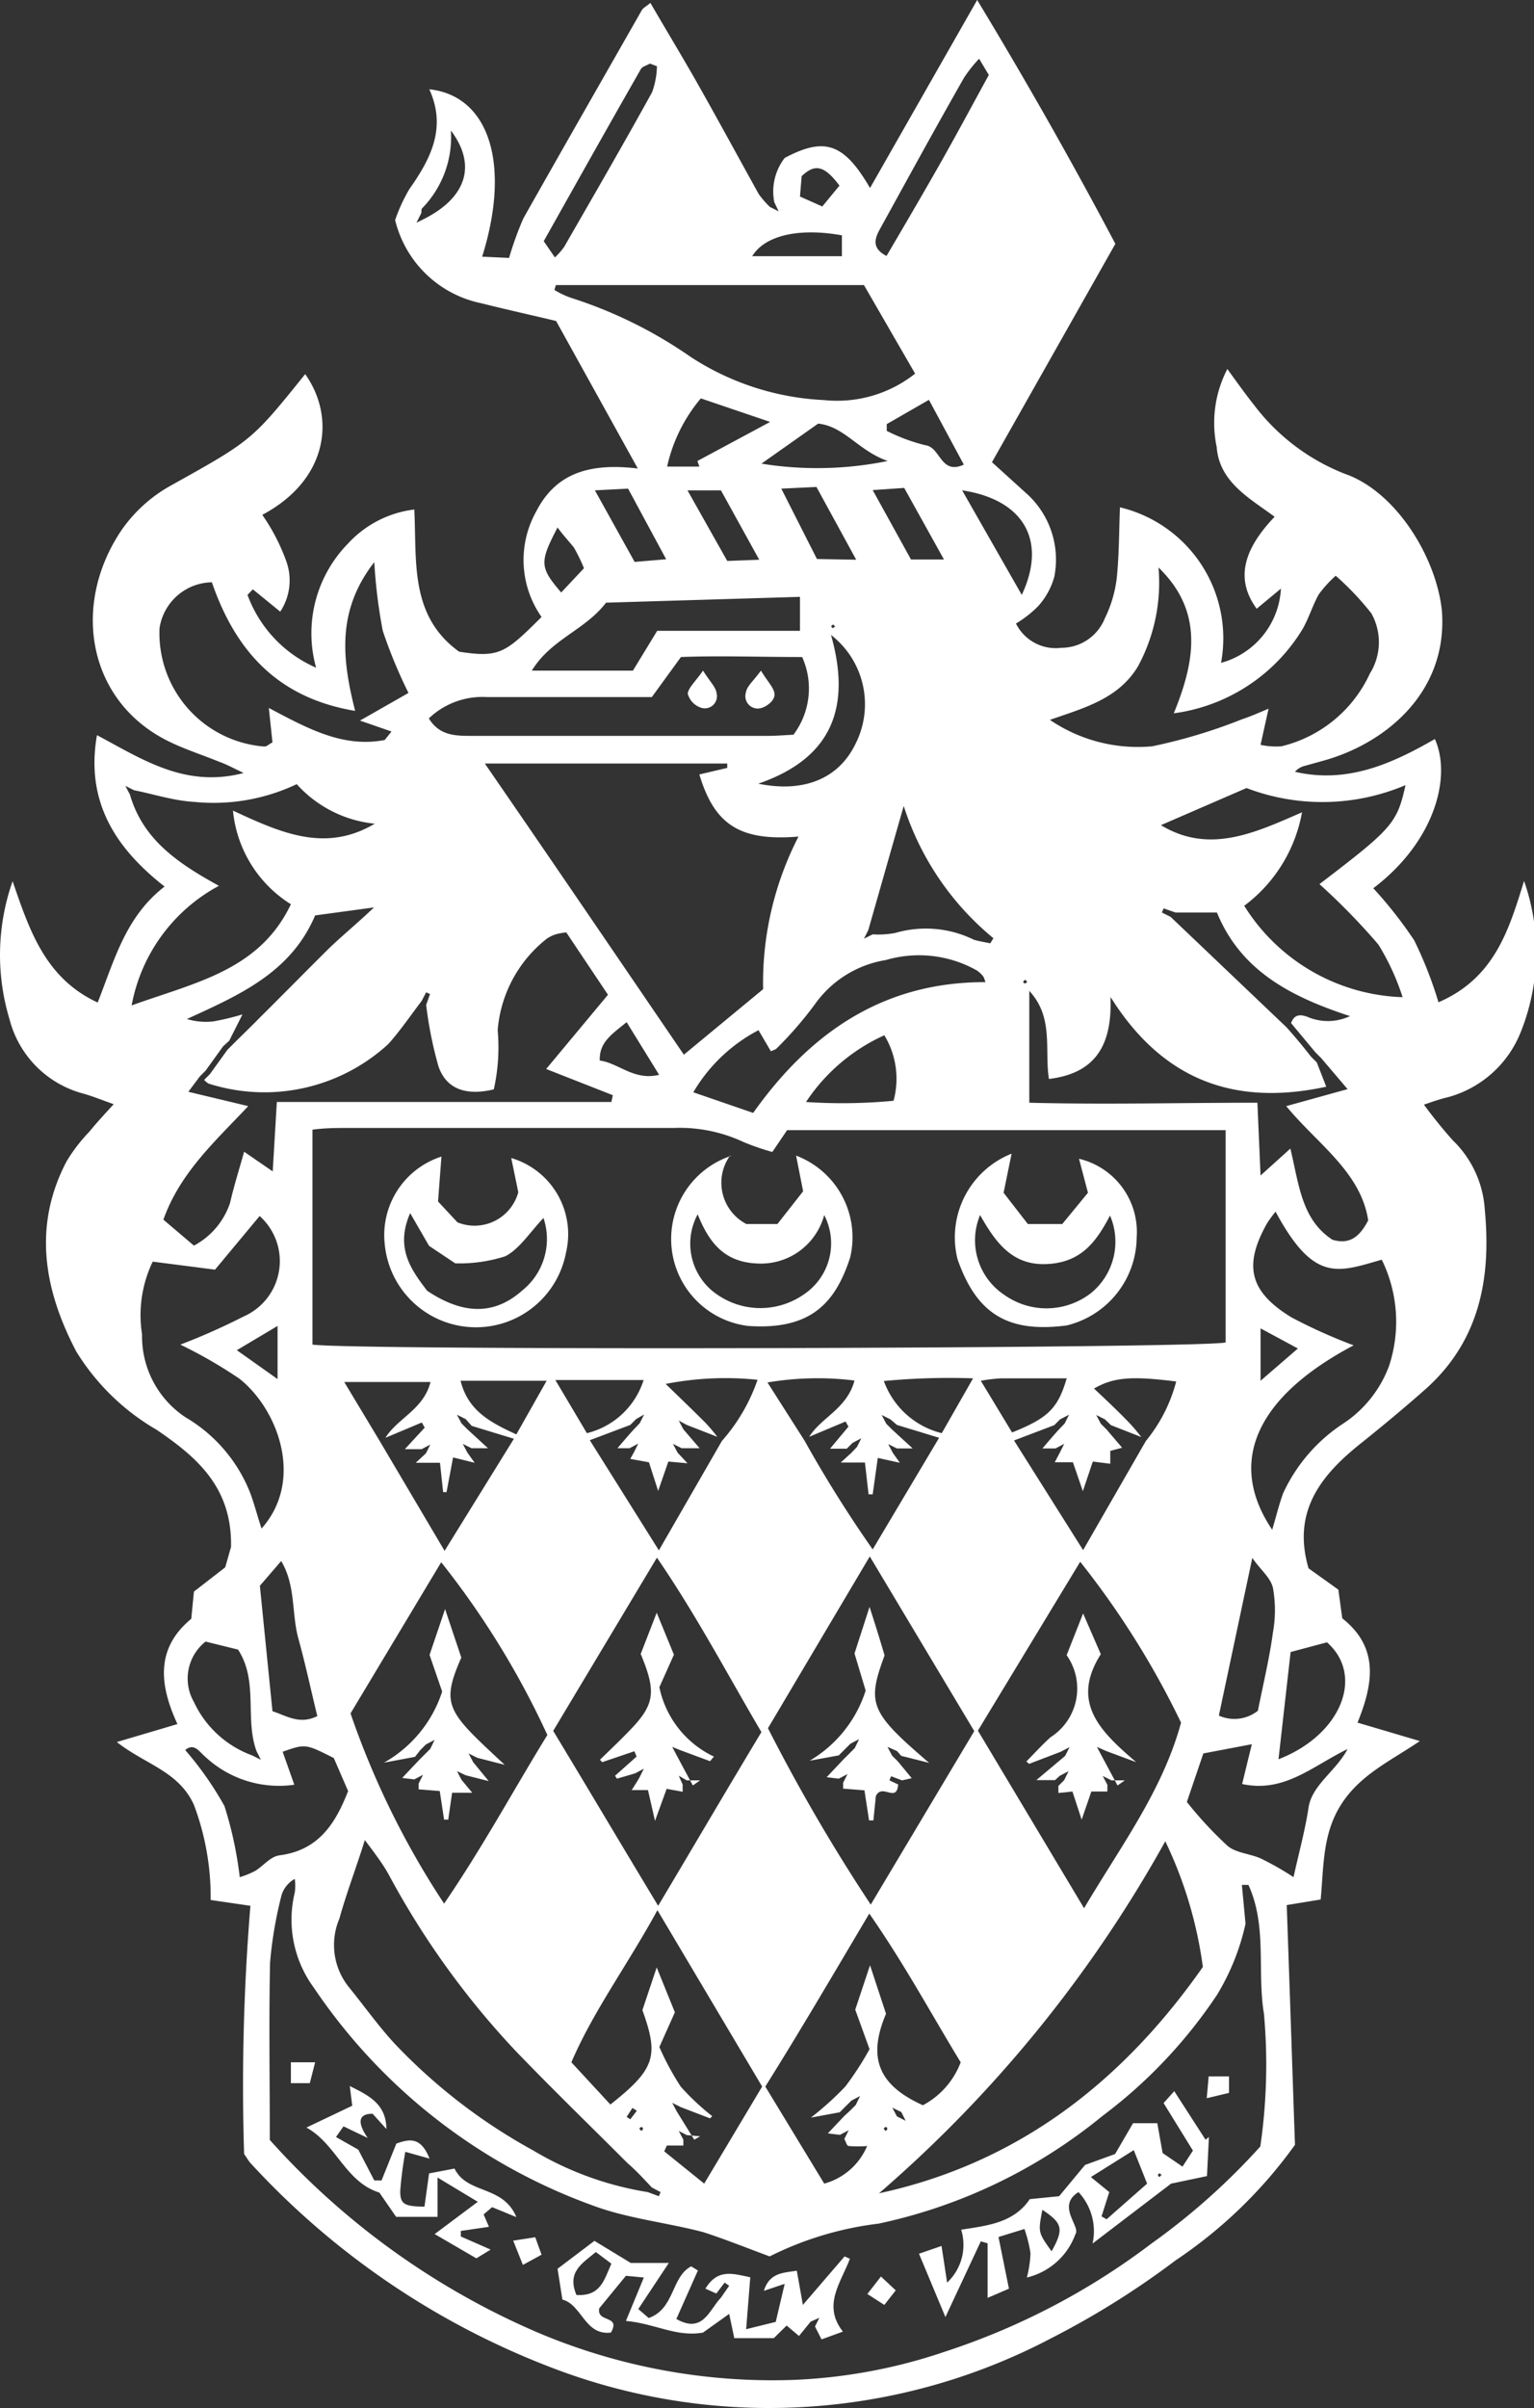 <svg xmlns="http://www.w3.org/2000/svg" viewBox="0 0 63.28 99.26"><rect x="0" y="0" width="63.28" height="99.26" fill="#333333" stroke="none"/><defs><style>.a{fill:#fff;}</style></defs><path class="a" d="M31.94,8.33a2.26,2.26,0,0,1,.43-1.82c1.64-.87,2.44-.62,3.52,1.24L40.31,0c2.07,3.42,3.95,6.74,5.7,10.05l-5.09,9,1.49,1.35a3.66,3.66,0,0,1,1.08,3.38A3,3,0,0,1,42.81,25a4.61,4.61,0,0,1-.9.7,1.83,1.83,0,0,0,1.87,1,1.93,1.93,0,0,0,1.79-1.2,5.16,5.16,0,0,0,.5-1.69c.1-1,.09-1.93.13-2.9a5.55,5.55,0,0,1,4.17,6.41,3.35,3.35,0,0,0,2.47-3.06l-1,.83c-.84-1.15-.63-2.36.74-3.79-1-.75-2.28-1.41-2.39-2.88a4.81,4.81,0,0,1,.44-3.21c.4.55.72,1,1.1,1.48a8.64,8.64,0,0,0,3.75,2.84c2.1.73,3.77,3.43,4,5.64.26,3.4-2.38,5.49-4.88,6.18l-.79.22a.77.77,0,0,0-.39.24c2.15.5,4-.33,5.77-1.35.7,1.55,0,4.23-2.54,6.15a17.36,17.36,0,0,1,1.69,2.15,16.66,16.66,0,0,1,1,2.55c2.32-1,2.91-3,3.53-5a8.84,8.84,0,0,1-.13,6.21,4.5,4.5,0,0,1-3,2.7c-.3.07-.6.17-1,.31A19.75,19.75,0,0,0,59.93,47a4.34,4.34,0,0,1,1.32,2.86c.27,2.81-.21,5.41-2.45,7.4-.86.76-1.75,1.5-2.65,2.22-1.65,1.31-2.86,2.81-2.17,5.16l1.23.88.16,1.18C56.9,67.91,56.65,69.4,56,71l2.57.76c-1.19.81-2.44,1.37-3.23,2.59s-.73,2.56-.86,3.94l-1.4.23c.12,3.38.23,6.71.34,9.88a19.1,19.1,0,0,1-4.92,4.76,34.75,34.75,0,0,1-5.13,3.21,25,25,0,0,1-20.73,1.17,32.68,32.68,0,0,1-12.31-8.39c-.08-.09-.14-.2-.26-.37a90.36,90.36,0,0,1,.26-10.23l-1.64-.24A10.78,10.78,0,0,0,8,74.39c-.63-1.39-2-1.66-3.18-2.59l2.5-.74c-.78-1.68-.87-3.15.57-4.34L8,65.6l1.29-1,.24-.84c.05-2.46-1.41-3.7-3.07-4.83a9.46,9.46,0,0,1-3.31-3.22c-1.33-2.53-1.81-5.17-.4-7.85a6.85,6.85,0,0,1,.94-1.22c.29-.36.6-.69,1-1.13-.54-.19-.9-.34-1.27-.44A4.27,4.27,0,0,1,.39,42a9.15,9.15,0,0,1,.13-5.68c.69,2,1.34,4,3.51,5,.69-1.75,1.15-3.54,2.76-4.78C4.82,35,3.51,33.09,4,30.3c1.88,1,3.64,2.19,6.05,1.56-.42-.2-.69-.35-1-.46-.66-.27-1.35-.49-2-.8C3.65,29,2.9,25,5,21.87A6.05,6.05,0,0,1,7.07,20c3.32-1.85,3.32-1.85,5.52-4.58,1.27,1.79.94,4.36-1.77,5.8a8.23,8.23,0,0,1,1,1.94,2.33,2.33,0,0,1-.26,2.05l-1.13-.92-.22.23a5.24,5.24,0,0,0,2.83,3,5.28,5.28,0,0,1,1.31-5.11A4.44,4.44,0,0,1,17.09,21c.11,2.11-.21,4.38,1.85,5.86,1.67.26,1.91.05,3.4-1.43a4.09,4.09,0,0,1-.22-4.35c.83-1.62,2.26-2,4.19-1.77l-3.37-6.08c-1-.24-2.05-.47-3.08-.73A4.61,4.61,0,0,1,16.3,9.07a6.82,6.82,0,0,1,.59-1.28c.88-1.25,1.54-2.52.82-4.11,2.48.27,3.37,3.1,2.18,6.9l1.11.05A13.89,13.89,0,0,1,21.59,9C23.2,6.15,24.84,3.29,26.47.43c.05-.1.17-.15.36-.31.65,1.12,1.3,2.19,1.92,3.28C29.61,4.92,30.44,6.45,31.3,8a3.8,3.8,0,0,0,.46.53l.36.18ZM19.21,58.49l-.36-.18.19.36.24.24.85.78h-.68l-.36-.18.19.36.3.42-.89-.22-.27,1.43-.14,0-.13-1.21h-1l.42-.39.18-.36-.36.19h-.69l.82-.89-.12-.21-1.5.63c.5-.81,1.57-1.16,1.86-2.3H14.2l1.48,2.46,2.66,4.5,2.86-4.62-1.74-.53ZM37,87.23l.36.18-.18-.36-.37-.18ZM26.24,58.49l-.24.24-1.67.63,2.85,4.54,2.6-4.51a7.48,7.48,0,0,0,1.47-2.52,12.84,12.84,0,0,0-3.79.17c.68.66,1.16,1.12,1.63,1.59a7.08,7.08,0,0,1,.5.59l-1.26-.49L28,58.55l.19.36.67.78h-.74l-.36-.18.19.36.41.44-.79-.07-.42,1.21-.38-1.18L26,60.13l.15-.27.18-.36-.36.19h-.5c.25-.29.46-.54.68-.78l.24-.25.18-.36ZM35.06,87l.24-.24.18-.37-.36.19-.24.24-.24.24-1.19.22A12.65,12.65,0,0,0,34.87,86a12.83,12.83,0,0,0,1-1.54l-.59-1.63L35.89,81l.66,2c-.77,1.81-.32,2.94,1.52,3.77A3.34,3.34,0,0,0,39.63,85c-1.22-2-2.29-4-3.77-6.13C34.34,81.43,33,83.72,31.57,86L34,90a2.68,2.68,0,0,0,1.77-1.55,4.44,4.44,0,0,1-.76,0c-.08,0-.12-.19-.18-.29l.18-.36-.36.19-.5-.06.68-.72Zm1.67-28.5-.36-.18.19.36.24.24.85.78H37l-.36-.18.19.36.29.41-.91-.2L36,61.59l-.17,0-.15-1.31h-1l.43-.39.24-.25.18-.36-.36.19-.24.24h-.69L35,58.8l-.12-.21-1.5.63c.5-.8,1.56-1.16,1.87-2.32a12.42,12.42,0,0,0-3.59.08l1.53,2.4A51.44,51.44,0,0,0,36,63.86l2.74-4.6L37,58.73Zm7,0-.24.24-1.66.63,2.85,4.52,2.59-4.5a6.41,6.41,0,0,0,1.25-2.45c-1.83-.23-2.57-.18-3.39.29.51.48,1,.94,1.45,1.41a7.08,7.08,0,0,1,.5.59l-1.25-.49-.25-.24-.36-.18.19.36.24.24.64.75-.49.13,0,.53-.72-.09-.41,1.22-.41-1.19h-.75l.21-.4.18-.36-.36.19H43c.25-.29.46-.54.68-.78l.24-.25.18-.36ZM9.2,43.13l-.72,1-.24.24L7.77,45l2.47.59C8.92,47,7.43,48.32,6.74,50.27L8,51.34a3.11,3.11,0,0,0,1.49-1.76c.16-.7.38-1.39.58-2.11l1.18.81.17-2.86H25.22l.06-.28-2.75-1.08L25.08,41l-1.72-2.57a2.7,2.7,0,0,0-.4.07,1.32,1.32,0,0,0-.43.21,5.34,5.34,0,0,0-2,3.75,7.93,7.93,0,0,1-.16,2.44c-1.13.27-1.95,0-2.28-.94a16.32,16.32,0,0,1-.51-2.54l.16-.45-.16-.07-.19.36c-.45.59-.87,1.21-1.37,1.77A7.56,7.56,0,0,1,8.6,44.66a.84.84,0,0,1-.18-.15l.24-.24.72-1,.24-.24c.36-.36.74-.72,1.1-1.09.95-.94,1.89-1.9,2.84-2.84.55-.53,1.13-1,1.87-1.7L13,37.73C12,40.08,9.9,41,7.71,42a2.73,2.73,0,0,0,1.08.1A10.24,10.24,0,0,0,10,41.81c-.23.47-.39.77-.54,1.08Zm44.88.42.24.24.39,1c-3.85.83-6.78-.32-8.9-3.7.07,1.88-.53,3.14-2.54,3.38-.19-1.21.21-2.53-.81-3.63v4.61c3.08.08,6.21,0,9.41,0l.13,3,1.23-1.11c.36,1.49.46,2.93,1.74,3.76.7.2,1.11-.11,1.47-.8-.3-2-2.12-3.17-3.38-4.71l2.53-.7L54.5,43.61l-.24-.24-1-1.2c.15-.44.49-.34.77-.22a2.15,2.15,0,0,0,1.66-.07c-2.52-.82-4.52-1.91-5.49-4.27H48.49L48,37.44l-.07.17.36.18,4.78,4.55C53.43,42.74,53.76,43.14,54.08,43.55ZM17.54,9c1.7-.88,2.13-2.2,1.06-3.62a4.2,4.2,0,0,1-1.19,3.21c-.05.06,0,.15-.05.23l-.18.36ZM10.4,72.35l.36.18-.18-.36c-.49-1.34.09-2.87-.76-4.18l-1.34-.33A1.94,1.94,0,0,0,8,70.15,4.25,4.25,0,0,0,10.4,72.35ZM36,38.51a3.63,3.63,0,0,0,.94-.06,4.5,4.5,0,0,1,3.23.28c.22.07.45.1.68.15l.13-.21a11.65,11.65,0,0,1-3.7-5.45c-.54,1.88-1,3.5-1.46,5.11l-.18.36ZM28.33,88,28,87.83l.19.36,0,.24-.68,0-.11.24L29.05,90,31.44,86l-4.32-7.27C25.88,81,24.48,82.88,23.57,85l1.61,1.74c1.86-1.47,2-2,1.32-3.89l.59-1.76.75,1.85-.64,1.43A11.13,11.13,0,0,0,28.08,86a10,10,0,0,0,1.3,1.22l-.09.09-1.2-.46-.36-.18.19.36.72,1.16.24-.14ZM5.53,32.57l-.36-.18.19.36c.54,1.87,2,2.84,3.67,3.76a7.05,7.05,0,0,0-3.6,4.93C8.06,40.49,10.7,40,12,37.27a5.13,5.13,0,0,1-2.39-3.86c2,.93,3.82,1.74,5.85.54a5,5,0,0,1-3.22-1.63A8,8,0,0,1,8,33.05C7.15,33,6.34,32.73,5.53,32.57ZM26.72,90.35l.46.17.07-.17-.36-.19c-.33-.35-.65-.7-1-1-1.55-1.55-3.12-3.07-4.63-4.64a34.08,34.08,0,0,1-5.21-7.23c-.25-.46-.58-.89-1-1.45C14.69,77,14.3,78,14,79.08a2.77,2.77,0,0,0,.39,2.82c.62.76,1.2,1.58,1.87,2.31a23.23,23.23,0,0,0,5.73,4.42A13.32,13.32,0,0,0,26.72,90.35ZM12.89,55.42c1.93.25,36.74.16,37.67-.09V46.58H32.47l-.61.9a10.24,10.24,0,0,1-1.19-.41,6.2,6.2,0,0,0-2.88-.58c-4.48,0-8.95,0-13.43,0-.47,0-.93,0-1.47.07ZM11.13,88.2a31.48,31.48,0,0,0,10.94,7.89,24.81,24.81,0,0,0,10.68,2A22.18,22.18,0,0,0,39,96.92a28.91,28.91,0,0,0,8.5-4.45,27.66,27.66,0,0,0,4.49-4A23.39,23.39,0,0,0,52.14,83c-.29-1.75.14-3.61-.64-5.31l-.27,0,.15,1.6a9.61,9.61,0,0,1-1.17,2.92,20.25,20.25,0,0,1-4.73,5,21.7,21.7,0,0,1-9.24,4.44A13.65,13.65,0,0,0,31.75,93c-.05,0-.15,0,0,0-1-.37-1.87-.72-2.74-1-1.48-.39-3.05-.55-4.48-1.07a23.5,23.5,0,0,1-11.58-9A4.73,4.73,0,0,1,12.16,78a2.09,2.09,0,0,0,0-.56,1.17,1.17,0,0,0-.54.65,16.91,16.91,0,0,0-.48,2.8C11.09,83.29,11.13,85.73,11.13,88.2ZM20,31.47c2.76,4,5.48,8,8.21,12l3.27-2.7a13.14,13.14,0,0,1,1.46-6.29c-2.42.2-3.47-.49-4.09-2.56L30,31.65l0-.18ZM36.26,90.4c5.82-1.26,10.1-4.68,13.36-9.33a17.23,17.23,0,0,0-1.55-5.18A53.38,53.38,0,0,1,36.26,90.4Zm4.08-19.07,4.38,7.32c1.52-2.57,3.24-4.85,4-7.65a35.19,35.19,0,0,0-4.16-6.63ZM27.15,78.55C28.67,76,30,73.73,31.41,71.39,30,69,28.75,66.61,27.1,64.2l-4.28,7.14C24.23,73.67,25.61,76,27.15,78.55Zm4.53-7.32a73.73,73.73,0,0,0,4.24,7.27l4.27-7.15-4.31-7.2Zm-17.22-.61a34.58,34.58,0,0,0,3.86,7.84c1.62-2.37,2.89-4.73,4.26-6.95a34.85,34.85,0,0,0-4.38-7.12Zm8.47-58.87-.06.2a3.45,3.45,0,0,0,.73.34,18.44,18.44,0,0,1,4.89,2.42A11,11,0,0,0,34,16.49a5.18,5.18,0,0,0,3.75-1.09l-2.11-3.65ZM47.79,23.39a7.23,7.23,0,0,1-.85,4.08c-.8,1.32-2.16,1.69-3.63,2.2a6.45,6.45,0,0,0,4.22,1.09,22.3,22.3,0,0,0,3.72-1.12c.34-.11.67-.26,1.08-.43L52,30.7a3,3,0,0,0,.86.06,5.41,5.41,0,0,0,3.65-3,2.43,2.43,0,0,0,.06-2.48,11.49,11.49,0,0,0-1.47-1.55,4.89,4.89,0,0,0-.7.77c-.25.45-.4.95-.65,1.4a7.35,7.35,0,0,1-5.33,3.5C49.33,27.19,49.63,25.17,47.79,23.39Zm4.83,26.55a5.22,5.22,0,0,0-.34.46c-1,1.76-.74,2.84,1,3.9a21.92,21.92,0,0,0,2.56,1.15c-4,2.11-5.25,4.8-3.36,7.6.16-.53.27-1,.45-1.5a6.88,6.88,0,0,1,2.47-2.87,4.87,4.87,0,0,0,1.9-2.38A5.8,5.8,0,0,0,57,51.92C55.2,52.43,54.21,52.9,52.62,49.94ZM6.3,52a5.08,5.08,0,0,0-.44,3,4,4,0,0,0,1.8,3.42,6.28,6.28,0,0,1,2.66,3.11c.18.48.31,1,.47,1.47,1.78-2,.67-4.93-.92-6.18a19.26,19.26,0,0,0-2.43-1.4,26.8,26.8,0,0,0,2.61-1.16,2.49,2.49,0,0,0,.66-4.14L8.87,52.33Zm45-14.71a8,8,0,0,0,6.56,3.81,9.88,9.88,0,0,0-1-2.17,27.19,27.19,0,0,0-2.43-2.49c3-2.29,3.2-2.5,3.55-4.08a8.78,8.78,0,0,1-6.56.12l-3.53,1.53c2,1.21,3.89.31,5.82-.53A6.16,6.16,0,0,1,51.33,37.33ZM8.74,24A2.22,2.22,0,0,0,6.58,25.9a4.69,4.69,0,0,0,4.33,4.87c.1,0,.2-.11.33-.17l-.15-1.42c1.61.85,3.06,1.65,4.78,1.32l.28-.35-1.3-.45,2-1.14A20.22,20.22,0,0,1,15.79,26a21.61,21.61,0,0,1-.35-2.83c-1.56,2-1.33,4-.79,6.13C11.41,28.76,9.7,26.78,8.74,24Zm24,6.27a3.16,3.16,0,0,0,.35-3.19c-1.71,0-3.45-.06-5,0l-1.2,1.65H20.08a3.2,3.2,0,0,0-2.39.88c.44.72,1.11.72,1.79.72h12.2C32,30.33,32.39,30.3,32.76,30.28ZM31.07,45.87c2.37-3.34,5.4-5.4,9.58-5.39a1.43,1.43,0,0,0-.08-.22A1.13,1.13,0,0,0,40.3,40a4.86,4.86,0,0,0-3.76-.43,4.45,4.45,0,0,0-2.93,1.83,15.41,15.41,0,0,1-1.55,1.79c-.07.08-.19.1-.26.14l-.51-.87a6.74,6.74,0,0,0-2.69,2.56ZM33,26V24.6l-8,.24c-.87,1.14-2.27,1.5-3.06,2.8h4.17l1-1.64ZM13.77,72.46c-1.17-.59-1.17-.59-2.11-.26l.48,1.36A4.46,4.46,0,0,1,8.46,72.4c-.24-.2-.45-.58-.82-.27a13.64,13.64,0,0,1,1.62,2.31,15.77,15.77,0,0,1,.63,2.93,3.54,3.54,0,0,0,.64-.26c.33-.2.62-.59,1-.64,1.63-.21,2.32-1.34,2.83-2.65Zm41.82-.37c-1.42.68-2.6,1.82-4.35,1.44l.4-1.64-2,.38-.68,2a15.9,15.9,0,0,0,1.69,1.82c.37.3,1,.32,1.42.54a11.45,11.45,0,0,1,1.29.74c.22-1,.48-1.94.62-2.87S55.11,73,55.59,72.09Zm-2.35-4-.5,4.42c2.59-1,3.56-3.45,2-4.82ZM10.72,65.36l.52,5.17c.57.18,1.11.57,1.85.2-.26-1.06-.49-2.14-.78-3.19s-.1-2.17-.71-3.2Zm40.94-1.15-1.38,6.5a1.56,1.56,0,0,0,1.61-.2c.23-1.15.48-2.18.62-3.22a5.22,5.22,0,0,0,0-1.85C52.4,65,52,64.71,51.66,64.21ZM31.28,32.3c1.91.39,3.32-.23,4-1.62a3.61,3.61,0,0,0-1-4.51C35.12,29.13,34.34,31.25,31.28,32.3ZM27.1,2.73l-.29-.11c-.13.08-.32.12-.38.24-1.35,2.36-2.68,4.73-4,7.08l.46.67a3,3,0,0,0,.38-.43c1.22-2.12,2.45-4.24,3.63-6.38A3.34,3.34,0,0,0,27.1,2.73Zm9.38,39.94a7.64,7.64,0,0,0-3.23,2.75,22.58,22.58,0,0,0,3.61-.05A3.45,3.45,0,0,0,36.48,42.67ZM40.39,2.42a5.7,5.7,0,0,0-.62.78C39,4.55,38.25,5.9,37.5,7.26L36.3,9.44c-.25.44-.31.81.27,1.11.73-1.24,1.45-2.47,2.15-3.7s1.38-2.5,2.07-3.76Zm-11.48,14a6.55,6.55,0,0,0-1.39,2.81h1.33L28.77,19l3-1.61Zm13.24,8.1c1.06-2.26.06-3.93-2.46-4.31ZM36.62,19c-1.21-.42-1.79-1.43-2.87-1.54l-2.34,1.65A14.5,14.5,0,0,0,36.62,19ZM21.3,59.12l1.25-2.21H19C19.3,58.12,20.18,58.61,21.3,59.12Zm1.61-2.24,1.3,2.19a3.27,3.27,0,0,0,2.34-2.19Zm17.23-.07a28.72,28.72,0,0,0-3.68.11,3.41,3.41,0,0,0,2.39,2.15Zm3.89,0H41.29a7,7,0,0,0-.83.1l1.29,2.13C43.23,58.45,43.64,58.05,44,56.82ZM35.32,23.07l-1.64-3-1.45.07,1.47,2.9Zm-4,0-1.58-2.86H28.36L30,23.12Zm-5.41-2.93-1.37.07,1.64,2.95,1.3-.11ZM36,20.2l1.58,2.86h1.36l-1.64-2.95Zm2.32-3.72-1.74,1,0,.28a7.46,7.46,0,0,0,1.59.59c.64.08.62,1.24,1.59.8ZM34.73,9.7c-1.76-.32-3.18,0-3.7.86h3.7ZM25.85,42.13c-.63.51-1.13.83-1.11,1.58.79.11,1.41.84,2.45.59ZM23,21.74c-.75,1.44-.74,1.64.15,2.68l.94-1a7,7,0,0,0-.42-.86C23.46,22.3,23.24,22.07,23,21.74ZM34.63,7.65c-.62-.82-1-.92-1.56-.39L33,8.1l.92.41Zm-23.18,47-1.68,1,1.68,1.19ZM52,56.91l1.54-1.33L52,54.75ZM25.85,87.25l.15.1.27-.35-.18-.12Zm8.6-61.43-.08-.08s-.08.05-.08.07a.11.11,0,0,0,.07.08S34.42,25.85,34.45,25.82Zm-8,61.84-.08.07.07.09s.08,0,.08-.08S26.48,87.69,26.45,87.66Zm10.08,0-.08.07.07.09s.08,0,.08-.08S36.56,87.69,36.53,87.66Zm5.84-47.2-.08-.08-.08.07s0,.08.07.08S42.34,40.49,42.37,40.46Z"/><path class="a" d="M21.38,49.14l-.29-1.41a3.27,3.27,0,0,1,2.26,3.89,3.78,3.78,0,0,1-7.48-.35,3.4,3.4,0,0,1,2.34-3.6l-.14,1.85.8.86A1.87,1.87,0,0,0,21.38,49.14ZM17.62,53.2c1.29.86,2.63,1.13,3.91,0a2.72,2.72,0,0,0,.89-3c-.56.59-1,1.29-1.58,1.58a6.18,6.18,0,0,1-2.06.29l-1.08-.72L16.92,50C16.3,51.42,16.94,52.31,17.62,53.2Z"/><path class="a" d="M30.13,47.61a1.92,1.92,0,0,0,.66,2.84h1.28l1.06-1.35-.29-1.47a3.6,3.6,0,0,1,2.23,4.2c-.61,1.88-1.63,3-4.21,2.82a3.61,3.61,0,0,1-.73-7Zm-1.35,2.44a2.54,2.54,0,0,0,.55,3.11,3.13,3.13,0,0,0,3.83.19A2.53,2.53,0,0,0,34,50.08a2.7,2.7,0,0,1-2.6,2C29.94,52.08,29.28,51.29,28.78,50.05Z"/><path class="a" d="M41.73,47.55l-.33,1.61,1,1.29h1.42l1.06-1.29-.37-1.4A3.1,3.1,0,0,1,46.89,51,3.77,3.77,0,0,1,44,54.63c-2.45.32-3.72-.5-4.5-2.73A3.71,3.71,0,0,1,41.73,47.55Zm-1.3,2.53a2.7,2.7,0,0,0,1,3.29A3,3,0,0,0,45,53.3a2.73,2.73,0,0,0,.79-3.2c-.59,1.13-1.22,1.94-2.62,2S41.08,51.23,40.43,50.08Z"/><path class="a" d="M48,86.68l.44-.49,1.29,2,.14-.11-.08,1.61L48.31,90l-3.24,2.47a2.36,2.36,0,0,0-.58-2.12c-.93.58.11,1.42-.13,1.74a2.82,2.82,0,0,1-2,1.78,4.65,4.65,0,0,0,.15-1,5.61,5.61,0,0,0-.25-1l-1.07.33.43,2.13-.88.38V92.46l-.28-.08L39,95.5l-1.09-2.61.93-.32.23,1.51a2.13,2.13,0,0,0,.58-2.18c1.07-.17,2.16-.27,2.83-1.26l1.21-.12,1.07-1.29L46,88.78l.74-1.27h1l.22,1.23.82.56.43-.66Zm-1.23,1.94L45,89.73l.76.62-.32,1,.21.12L47.32,90ZM43,91.08c-.18.93-.18.93.38,1.71C43.89,91.87,43.84,91.64,43,91.08Zm4.93-1.42-.08-.08s-.08,0-.08.07a.11.11,0,0,0,.07.08S47.86,89.69,47.89,89.66Z"/><path class="a" d="M33.44,95.69l-.48.59-.51-.43-.53.52H30.29l-.21-1L29,96.14c-1.09.2-2-.38-3.18-.48l.74-1.79-.74-.07-1.1,1.34c-.12.61.91.26.48,1-1.08.13-1.19-1.15-2-1.36L23,93.51l1.52-1.15,1.5.91h1.57l-1.26,1.9.43.37c1.08-.38.92-1.69,1.75-2.13l.28.17-.89,2c1.1.62,1.35-.37,1.84-.88l.34-.49-.19-.13-.34.45-.45-.2c.51-.85,1.16-.61,1.85-.47L30.78,96,32,95.7l.37-1.57-.86.29c.23-.75.79-.74,1.36-.83L33.12,95l1.72-2,.22.1c-.38,1-1.14,1.91-.29,3l-.88.32-.27-.53.18-.36Zm-9.66-1.1c1,.06,1.14-.62,1.44-1.29l-.64-.48C24,93.3,23.38,93.65,23.78,94.59Z"/><path class="a" d="M12.64,87.69l1.89-.9-.1-.81c.79.39,1.5.74,1.51,1.77l-.57-.63c-.5,0-.71.26-.2,1l-1-.48-.31.44.92.52.66,1.27.3,0,.61-1.52c.52-.18,1-.31,1.37.62l-1-.28a15.81,15.81,0,0,0-.21,1.61c0,.54.15.64,1,.65l.19-1.37,1.05-.2c.52,1.07,2,.67,2.55,2l-1-.41-.35.3.22.51-1.16.17v.23l1.23.54-.59.36-1.72-1,1.78-1.33-1.66-1v1.62H16.34l-.69-1C14.24,89.93,13.87,88.36,12.64,87.69Z"/><path class="a" d="M22.08,92.21l.26.72-.77.42-.4-1Z"/><path class="a" d="M49.78,86.48l.08-.9h.84l0,.68Z"/><path class="a" d="M13,85l-.22.86H12L12,85Z"/><path class="a" d="M36.48,95l-.7-.45.56-.72.61.57Z"/><path class="a" d="M43.52,73.37h-.77l1.19-1,.18-.36-.36.19-1.31.5-.11-.1c.33-.33.64-.68,1-1A2.38,2.38,0,0,0,44,68.22l.68-1.72.73,1.68c-1.27,2,0,3.2,1.46,4.45l-1.24-.46L45.25,72l.19.36.66,1.23.3-.21h-.55l-.36-.18.19.36,0,.28-.66,0-.4,1.16-.38-1.16-.58.06v-.29l.24-.24.18-.37-.36.19Z"/><path class="a" d="M28.16,73.55l0,.3-.66-.12-.48,1.32-.29-1.27-.67,0c.13-.21.23-.36.32-.52l.18-.36-.36.19-.75.22-.08-.12.89-.79-.09-.22-1.33.45-.09-.1c.38-.37.76-.73,1.13-1.11,1.13-1.14,1.22-1.64.55-3.25l.66-1.7.71,1.73-.6,1.34a4.08,4.08,0,0,0,2.25,2.86l-.16.19-1.24-.46L27.73,72l.19.36.66,1.23.3-.21h-.55L28,73.19Z"/><path class="a" d="M37.05,73.55c-.06.78-.67-.07-.92.48l-.1,1h-.18l-.19-1.24-.88-.07,0-.24.18-.36-.36.19-.5-.06.68-.72.24-.24.24-.24.18-.37-.36.19-.24.24-.24.24-1.2.22a5.18,5.18,0,0,0,2.31-2.89l-.46-1.53.62-1.92c.23.71.43,1.35.62,2-.74,2-.6,2.34,1.84,4.43l-1.15-.29L37,72.17,36.61,72l.19.36.24.24.57.69-.4.09-.45-.17-.07.17Z"/><path class="a" d="M17.12,72.41l-1.28.24a5.2,5.2,0,0,0,2.4-2.93l-.52-1.51.64-1.89.67,2c-.88,2-.55,2.24,1.79,4.42l-1.13-.29-.36-.18.19.36.64.78-.95-.24L18.85,73l.19.36.44.53-.83,0L18.49,75h-.17l-.18-1.18-.87-.07,0-.24.18-.36-.36.19-.5-.06.68-.72.24-.24.24-.24.18-.37-.36.19-.24.24Z"/><path class="a" d="M31.39,27.64c.29.48.57.74.56,1s-.35.5-.58.55a.51.51,0,0,1-.6-.65C30.81,28.28,31.07,28.08,31.39,27.64Z"/><path class="a" d="M29,27.64c.29.46.53.68.56.93a.5.5,0,0,1-.64.6.84.84,0,0,1-.55-.58C28.4,28.34,28.69,28.09,29,27.64Z"/></svg>